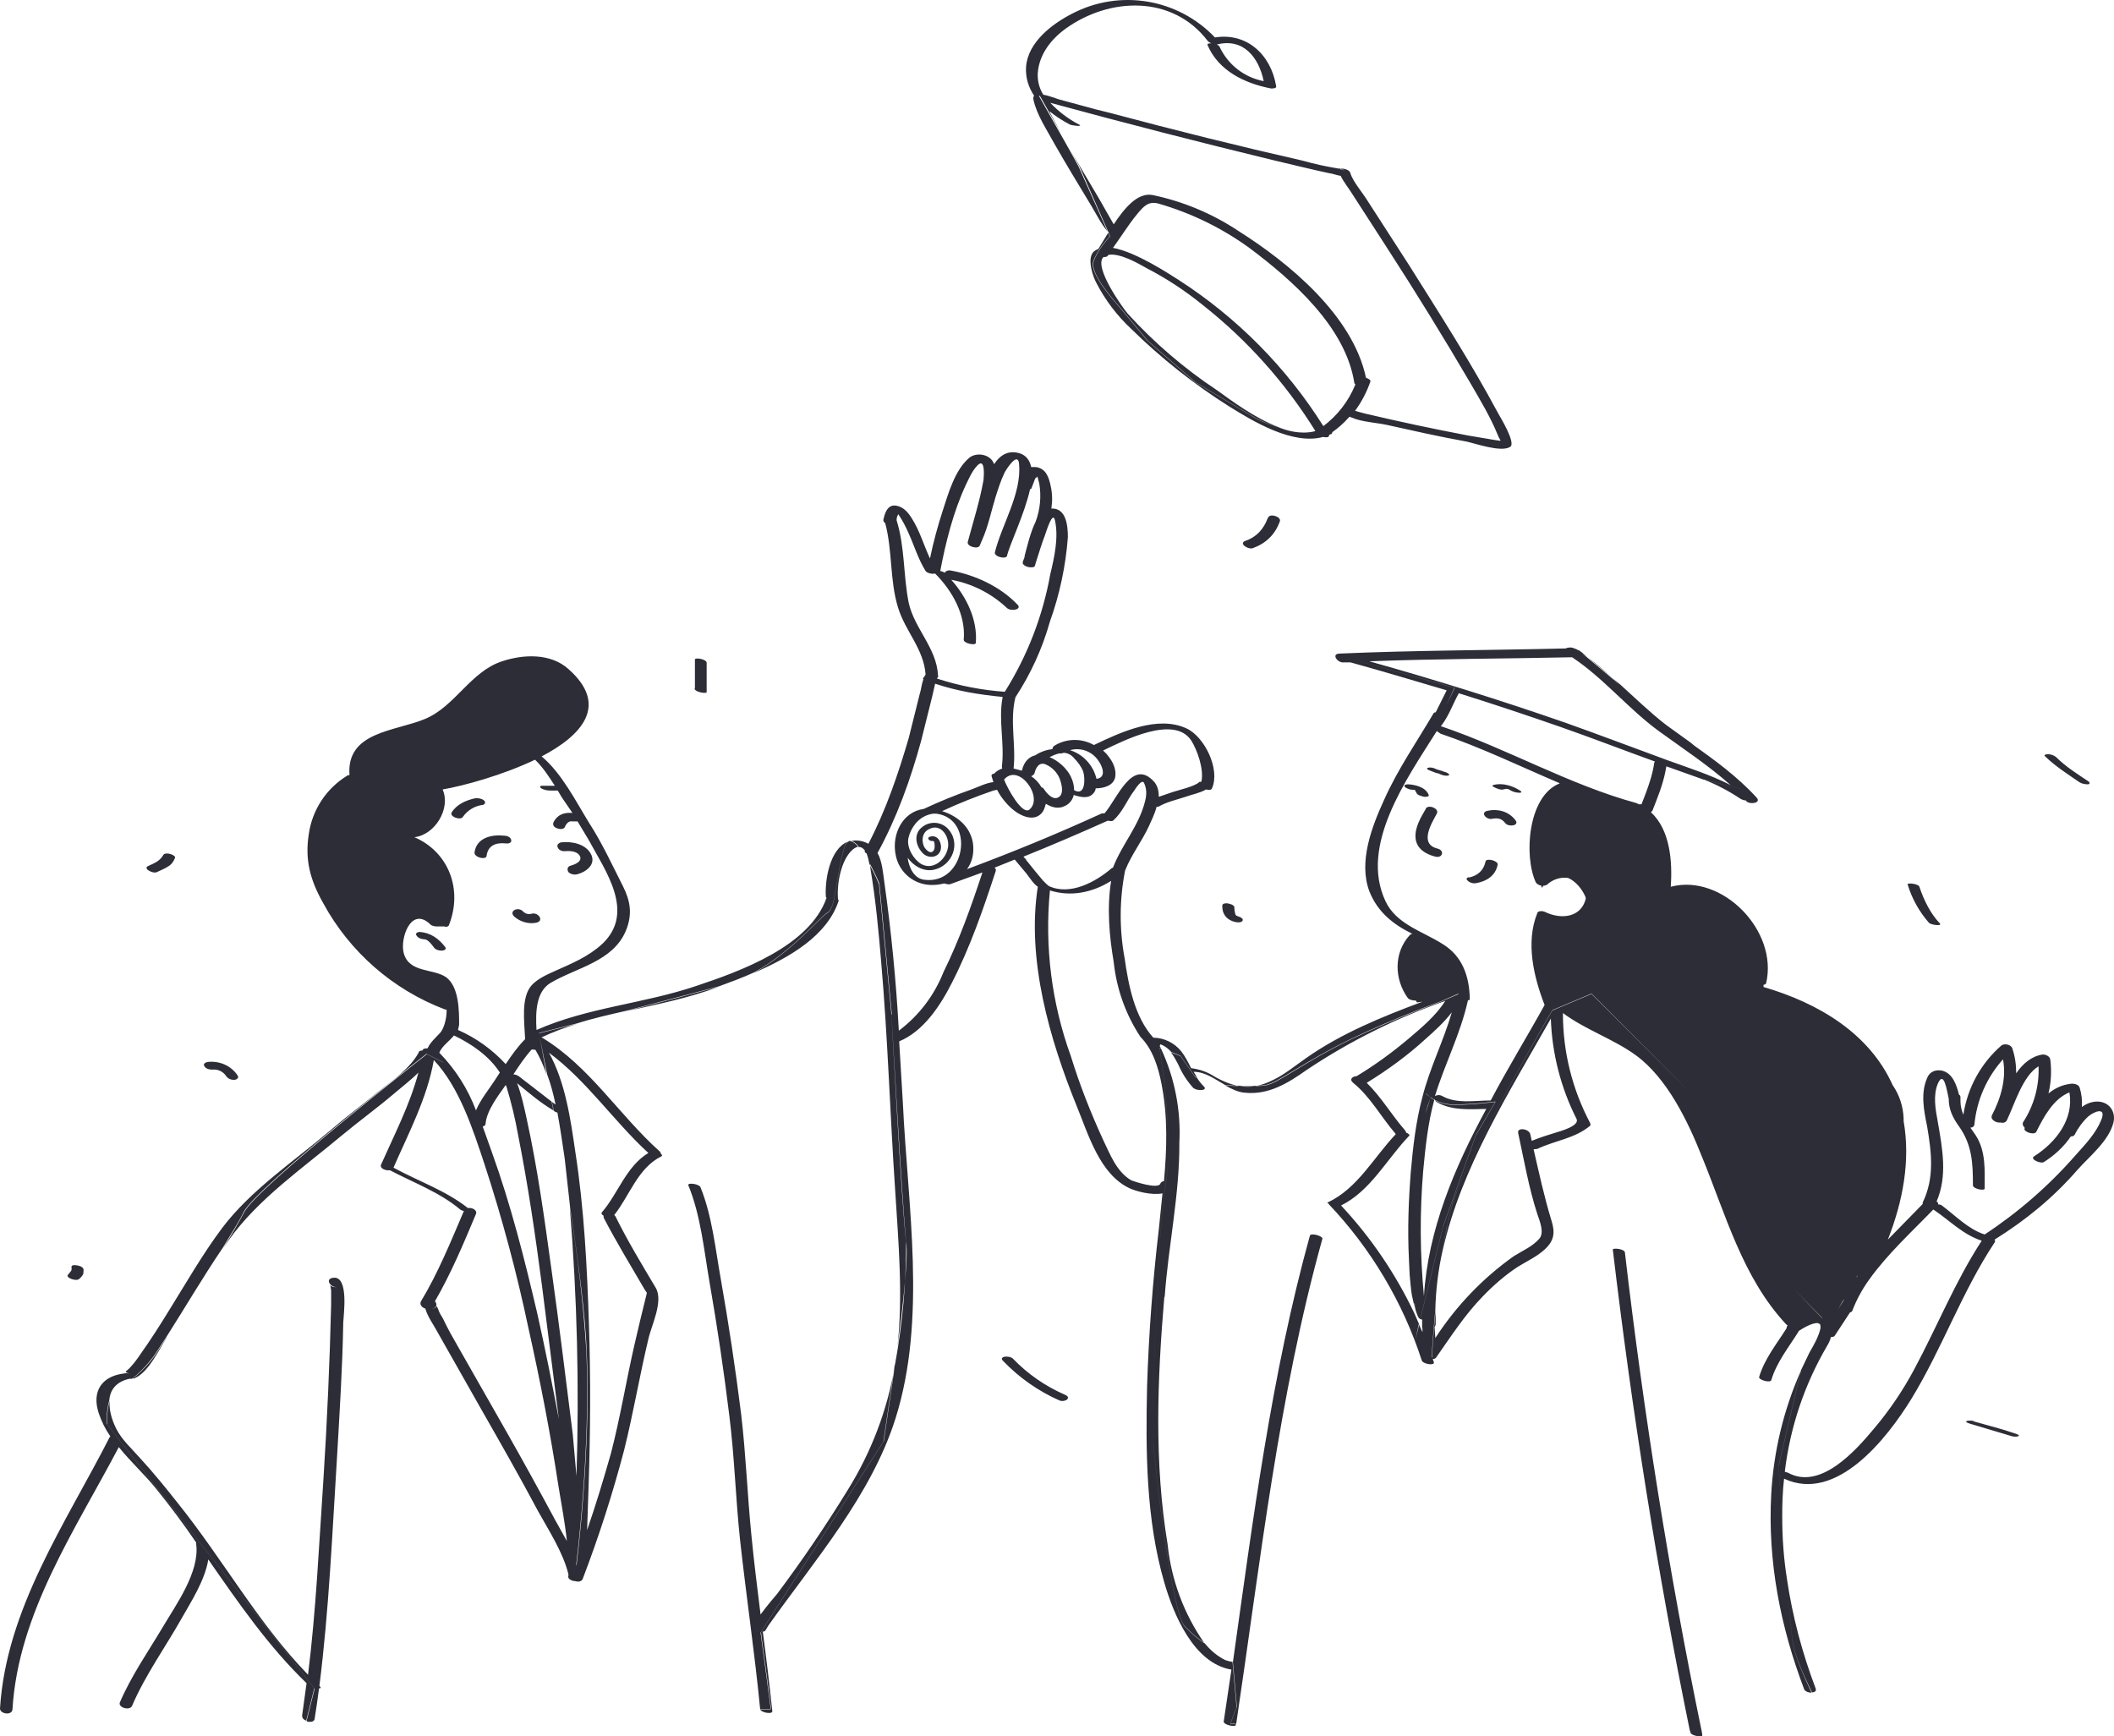 <svg width="571" height="469" viewBox="0 0 571 469" fill="none" xmlns="http://www.w3.org/2000/svg">
<path d="M385.111 218.493C383.823 220.675 382.139 223.452 382.337 226.229C382.535 229.204 385.012 230.692 387.686 231.386C389.667 231.882 390.261 229.7 388.28 229.204C383.328 228.014 386.497 222.658 388.082 219.782C388.875 218.393 385.804 217.203 385.111 218.393V218.493ZM402.94 221.17C401.454 221.468 399.671 219.385 401.85 218.988C404.624 218.393 407.496 219.187 409.279 221.468C410.567 223.055 407.496 223.452 406.605 222.361C405.614 221.071 404.624 220.873 402.94 221.17ZM379.465 212.542C379.96 213.038 380.95 213.335 381.644 213.335H382.139L382.634 214.228C382.832 214.823 384.021 215.021 384.615 215.22C384.813 215.22 386.101 215.319 385.903 214.724C385.111 212.641 382.337 211.947 380.356 211.848C379.96 211.848 378.969 211.947 379.465 212.542ZM387.884 208.773L386.101 208.079C385.903 208.079 385.012 207.484 385.705 207.384C386.398 207.186 387.29 207.384 387.983 207.781L388.974 208.079L390.757 208.674C390.955 208.773 391.945 209.368 391.153 209.467C390.459 209.666 389.568 209.368 388.875 209.07C388.577 208.872 388.28 208.872 387.884 208.773ZM406.01 213.236C405.416 213.434 404.426 213.038 403.831 212.74C403.534 212.641 402.742 212.244 403.336 212.046C405.713 211.352 408.586 212.244 410.567 213.534C411.062 213.831 411.062 214.129 410.468 214.129C409.675 214.129 408.784 213.93 408.09 213.534C407.397 213.038 406.902 212.938 406.109 213.236H406.01ZM396.7 237.039C399.176 236.543 400.761 235.056 401.256 232.675C401.454 231.684 404.723 232.477 404.525 233.568C403.93 236.543 401.553 238.031 398.78 238.527C397.987 238.725 396.997 238.428 396.501 237.932C395.907 237.535 396.105 237.039 396.7 236.94V237.039ZM459.795 468.625C459.993 469.419 456.824 468.824 456.625 468.03L456.427 467.336H459.597L459.795 468.625ZM438.895 338.302C443.947 381.644 450.781 424.688 459.597 467.435H456.427C447.612 424.391 440.777 381.049 435.627 337.509C435.627 337.013 438.796 337.311 438.895 338.302ZM151.647 227.518C154.421 227.22 158.086 227.915 159.571 230.593C161.156 233.469 158.284 235.552 155.906 236.147C155.114 236.345 154.123 236.147 153.529 235.552C153.133 234.957 153.232 234.064 154.024 233.866C155.015 233.568 157.194 232.874 156.699 231.386C156.104 229.898 154.024 229.799 152.737 229.898C151.944 229.998 150.954 229.7 150.657 228.907C150.26 228.212 150.954 227.617 151.647 227.518ZM141.148 246.065C141.94 246.858 142.634 247.057 143.822 246.759C145.407 246.461 147.091 248.743 144.813 249.238C142.832 249.635 140.553 249.04 138.87 247.552C137.384 246.065 139.86 244.875 141.148 246.065ZM131.441 231.188C131.243 232.378 127.974 231.584 128.172 230.196C128.766 226.229 132.827 225.336 136.294 225.733C136.988 225.733 137.978 226.129 138.077 226.923C138.275 227.716 137.186 227.915 136.69 227.816C134.016 227.518 131.837 228.311 131.441 231.088V231.188ZM130.45 217.402C128.251 217.659 126.27 218.85 125.002 220.675C124.408 221.666 121.239 220.575 122.031 219.385C123.418 217.203 125.993 216.112 128.37 215.616C129.163 215.517 130.153 215.716 130.747 216.211C131.243 216.707 131.045 217.203 130.45 217.402ZM119.357 256.776C118.564 256.776 117.673 256.578 117.177 255.884C116.682 255.189 115.593 253.702 114.602 253.702C113.909 253.702 112.918 253.404 112.522 252.71C112.027 252.115 112.819 251.718 113.314 251.718C116.286 251.916 118.465 253.503 120.248 255.784C120.743 256.479 119.852 256.776 119.257 256.776H119.357ZM83.203 465.055H83.995C83.738 465.104 83.46 465.104 83.203 465.055ZM437.509 184.97L427.207 176.341C430.872 178.92 434.24 181.895 437.509 184.97ZM0 461.484C0 462.972 3.269 463.468 3.368 461.683C4.953 435.697 20.305 413.283 32.093 390.868C35.262 394.835 39.224 398.406 42.295 402.274C46.059 406.935 49.625 411.696 52.992 416.655V417.052C53.983 424.589 47.544 433.416 43.979 439.466C40.017 446.111 35.46 452.657 32.39 459.798C31.795 461.187 34.965 462.179 35.658 460.79C39.224 452.459 44.672 444.921 49.03 437.185C51.606 432.623 55.37 426.87 56.261 421.217C64.383 432.92 72.505 444.723 82.807 454.641L81.618 463.27C81.519 463.964 82.014 464.559 82.708 464.757L84.887 456.029L28.824 384.62C28.824 384.62 28.626 381.247 29.517 378.272C29.715 375.495 31.3 373.214 34.965 372.42H35.658C39.026 369.842 41.7 366.073 41.7 366.073L45.068 360.915C50.12 352.981 54.874 344.848 60.124 337.112C62.798 332.748 64.978 329.178 65.869 327.293C69.237 320.648 115.196 284.646 115.196 284.646L119.753 286.927L132.629 314.4C132.629 314.4 142.733 351.493 143.822 353.179C144.912 354.866 155.609 422.804 155.609 422.804C155.609 422.804 159.571 391.959 158.383 364.982C157.551 352.019 156.055 339.116 153.925 326.302C155.887 350.383 156.481 374.553 155.708 398.703L154.718 387.496C152.836 372.619 151.053 357.841 148.973 343.063C147.091 329.376 145.209 315.59 142.237 302.102C141.544 298.928 140.851 295.655 139.662 292.58C142.832 295.159 145.902 297.837 149.468 299.92L148.973 297.539L140.256 290.795C139.86 290.497 139.266 290.2 138.672 290.2C140.157 287.919 141.742 285.538 143.624 283.456L144.615 283.555C145.803 285.538 146.794 287.82 147.586 290.101L145.605 278.993L155.906 276.414C160.265 275.025 164.722 274.034 169.08 273.042L194.239 266.397C197.211 265.306 200.479 264.116 203.748 262.628C214.148 256.875 221.676 247.354 223.558 246.461C225.737 245.271 225.737 236.841 228.016 229.006C228.214 228.113 228.511 227.617 229.006 227.32C224.153 229.303 222.766 237.634 223.063 242.197C223.063 242.197 223.063 242.395 223.261 242.494C218.705 255.586 199.984 262.33 188.098 266.297C173.736 271.157 158.878 272.05 144.912 278.199C144.615 273.24 144.813 267.884 148.676 265.504C155.708 261.339 165.613 259.752 169.08 251.321C170.863 246.957 170.269 243.387 168.288 239.42C165.316 233.568 162.642 227.716 159.175 222.361C155.51 216.41 151.746 208.872 146.298 204.31C157.293 198.557 164.524 190.425 153.529 180.705C148.676 176.341 141.247 176.738 135.601 178.622C127.083 181.399 122.922 190.821 114.8 194.193C106.777 197.566 93.504 197.566 94.396 209.368C94.099 209.368 93.9 209.368 93.702 209.566C88.096 213.018 84.312 218.8 83.401 225.336C82.311 232.279 83.797 237.734 87.264 243.883C94.425 257.103 106.104 267.309 120.149 272.645L120.644 272.744C120.644 275.422 119.852 277.802 118.96 278.893C117.772 280.183 116.187 281.571 115.494 283.158C114.8 283.158 114.206 283.257 114.107 283.753C113.612 283.753 113.116 283.852 113.116 284.249C110.838 288.514 105.985 291.886 102.221 294.861C97.862 298.432 93.306 301.804 89.047 305.474C79.34 313.706 67.751 321.442 60.025 331.657C54.676 338.798 50.219 346.634 45.464 354.27C43.087 358.138 40.611 362.006 37.937 365.775C37.144 366.965 36.253 368.156 35.262 369.247C34.074 370.635 33.182 370.437 34.965 371.032C34.371 370.834 33.578 370.933 33.182 371.032C27.437 371.825 24.763 375.892 26.645 381.644C27.388 383.905 28.457 386.038 29.814 387.992L29.616 388.19C17.73 411.497 1.684 434.507 0 461.484ZM136.591 287.423C132.986 283.495 128.598 280.351 123.715 278.199L124.012 276.811C124.012 273.042 124.012 266.496 120.446 263.917C116.88 261.537 110.541 262.826 109.055 257.47C107.966 253.503 111.036 244.577 116.286 249.734C116.682 250.131 117.772 250.329 118.564 250.23H120.05L120.248 250.329C120.644 250.329 121.04 250.329 121.239 249.933C125.102 240.213 121.139 230.097 111.928 226.129C117.475 225.534 121.833 218.393 119.555 213.236C125.3 212.244 135.799 209.368 144.516 205.202C146.596 207.186 148.279 209.765 149.864 212.244C149.636 212.224 149.399 212.224 149.171 212.244H146.397C145.803 212.244 145.704 212.641 146.199 212.938C146.893 213.335 147.784 213.534 148.577 213.534H150.657L151.647 215.22L154.619 219.584C152.44 219.385 150.657 219.98 149.567 221.964C149.171 222.757 149.567 223.352 150.26 223.65C150.855 223.948 152.142 224.146 152.539 223.452C152.935 222.46 153.628 221.666 154.619 221.865H156.005L158.977 226.824C163.533 235.254 171.656 246.362 162.741 254.892C158.878 258.462 154.421 260.247 149.765 262.33C147.586 263.322 145.308 264.314 143.624 266.099C140.653 269.372 141.643 276.017 141.841 280.679C139.86 282.662 138.176 285.043 136.591 287.423ZM130.351 304.284C130.747 304.184 131.144 303.986 131.144 303.589C131.441 300.019 134.412 296.151 136.591 293.076L136.79 293.473C138.107 297.807 139.167 302.211 139.959 306.664C142.634 320.152 144.615 333.74 146.397 347.328L150.954 383.33C149.171 373.908 147.289 364.486 145.209 355.163C141.742 340.286 137.978 325.409 132.827 311.127L130.351 304.184V304.284ZM118.663 284.348C119.357 282.563 121.338 281.274 122.625 279.687C127.38 281.968 132.134 285.241 135.007 289.704L133.521 291.985C132.035 294.266 129.757 297.043 128.568 299.92C126.379 294.098 123.002 288.802 118.663 284.348ZM482.676 426.573C484.162 436.689 486.836 446.607 490.402 456.029C490.699 456.823 490.105 457.12 489.411 457.12C487.133 452.459 484.855 447.202 484.36 444.227C483.865 441.747 483.27 434.606 482.676 426.573ZM208.304 461.583L205.333 461.683C205.531 462.575 208.701 463.17 208.602 462.179C207.839 454.998 206.977 447.817 206.026 440.656C206.72 440.954 207.017 439.764 207.611 438.97C219.992 421.515 235.345 403.861 241.883 383.132C250.401 356.056 245.151 325.607 243.864 297.837L242.873 281.274C249.411 278.596 253.967 271.653 257.038 265.603C261.99 255.983 265.556 245.668 268.924 235.353C269.122 234.957 268.924 234.56 268.627 234.361L274.074 232.179L274.669 232.874L277.244 235.948C278.036 236.94 279.027 238.626 280.315 239.519C277.244 259.157 283.484 280.679 290.814 298.729C293.984 306.466 297.054 317.177 305.077 320.946C306.761 321.739 311.02 322.929 313.992 322.334L313.001 332.054C311.347 346.118 310.287 360.251 309.832 374.404C309.436 391.959 309.535 410.506 314.487 427.465C316.963 435.995 322.411 449.285 332.613 450.971L330.533 464.956C330.434 465.947 333.703 466.543 333.802 465.947V465.551H332.316L334 461.088L332.911 448.888C332.237 448.789 331.573 448.631 330.93 448.393C328.949 447.401 327.265 446.012 325.878 444.425L325.383 443.83C323.402 442.471 321.579 440.914 319.935 439.169C316.567 435.202 312.11 398.108 311.516 389.678C311.02 381.247 312.704 331.261 314.883 319.458C317.162 307.656 313.2 282.96 313.2 282.96L313.596 283.158L313.2 282.464C313.398 282.365 313.398 282.266 313.398 282.067C314.586 282.464 315.577 283.257 316.369 284.15L318.845 285.142L322.807 290.795L323.303 290.993L322.411 289.506H322.51C325.482 289.506 328.156 291.489 330.93 293.076C333.208 293.275 339.151 293.473 341.825 293.076C345.193 292.481 351.928 286.927 364.805 280.679C377.682 274.529 388.974 270.562 388.974 270.562L393.926 268.38L388.379 290.795C388.379 290.795 387.389 293.076 386.398 296.349L387.389 297.043V296.845L387.587 297.143C388.775 297.738 390.558 298.333 392.738 298.333C397.888 298.333 403.93 297.539 403.93 297.539L398.681 306.466L389.766 331.261L383.625 356.254L384.12 356.452V358.634L386.695 366.668C386.695 366.668 386.993 361.114 387.686 353.775C387.815 348.369 388.478 342.984 389.667 337.707C390.281 333.452 391.173 329.247 392.341 325.111C396.303 312.218 419.283 272.843 419.283 272.843L429.882 268.38L456.824 295.357C456.824 295.357 478.615 338.005 478.615 340.286C478.615 342.567 492.185 355.956 492.185 355.956L491.491 357.543C491.69 357.742 491.789 358.238 491.69 358.932C491.095 361.312 489.907 363.296 488.718 365.379L486.44 370.139L480.398 395.926L481.388 409.613C481.388 406.241 481.487 402.77 481.883 399.397C496.048 406.043 509.717 388.488 516.254 377.875C524.575 364.288 529.923 348.915 538.739 335.625C538.937 335.426 538.937 335.129 538.739 334.831C547.158 329.575 554.587 323.525 561.124 315.987C564.294 312.416 569.544 308.251 570.831 303.292C571.624 300.118 569.544 297.44 566.275 297.539C564.829 297.609 563.442 298.134 562.313 299.027C562.452 297.252 562.253 295.466 561.719 293.77C561.421 292.779 559.837 292.58 559.044 292.779C556.766 293.076 554.884 294.068 553.299 295.357C553.993 292.481 554.191 289.407 553.795 286.233C553.695 285.241 552.408 284.745 551.615 284.844C548.644 285.34 546.366 287.324 544.583 289.902C544.583 287.621 544.286 285.34 543.493 283.059C543.097 282.166 541.512 281.77 540.621 282.365C535.064 287.185 531.409 293.83 530.319 301.11C529.824 299.949 529.547 298.7 529.527 297.44V296.349C529.527 296.052 529.428 295.853 529.131 295.655C528.438 292.977 527.447 290.002 524.674 289.208C522.891 288.811 521.207 289.407 520.513 291.192C518.73 295.357 519.622 299.82 520.513 304.184C521.702 311.226 522.593 318.07 519.325 324.814V325.211L509.915 334.831C513.976 324.516 516.056 313.507 514.174 302.796V302.102C514.065 298.868 513.035 295.734 511.203 293.076C504.962 279.191 491.293 270.959 476.337 266.595V266C476.634 266 476.931 265.802 477.03 265.603C480.398 251.42 465.144 235.849 451.277 239.519C451.772 232.576 451.079 224.146 445.928 219.385L446.324 218.988C447.711 215.418 449.197 211.848 449.89 208.079L448.404 207.682L444.541 214.228L443.353 217.302L443.055 217.203H442.857L441.966 216.906C423.84 211.947 407.298 202.326 389.568 196.276L389.172 196.177L389.469 195.78L388.478 195.284L392.837 185.763L362.626 177.333L426.415 175.845L426.811 176.143C426.514 175.746 425.821 175.25 425.226 175.151C424.533 174.754 423.443 174.853 422.849 175.151C402.445 175.647 382.139 175.647 361.735 176.539C359.555 176.639 361.239 179.019 362.824 178.92H364.805C373.423 181.3 382.04 183.879 390.757 186.457L387.785 192.408C387.488 192.408 387.29 192.507 387.191 192.706C382.634 200.442 377.484 207.88 373.819 216.112C370.55 223.253 366.885 232.775 369.857 240.709C372.036 246.263 376.196 249.635 381.446 252.214H381.644C381.248 252.214 380.95 252.412 380.752 252.611C376.394 257.371 376.592 264.512 380.257 269.57C380.653 270.066 381.644 270.265 382.436 270.265L382.733 270.761L384.219 270.562C373.323 274.629 362.329 279.092 352.721 285.836C349.749 287.919 346.877 290.299 343.707 291.787C337.962 294.663 333.307 293.77 328.057 290.795C326.076 289.506 323.996 288.811 321.718 288.514C320.925 286.927 320.133 285.34 319.044 283.952C317.201 281.67 314.448 280.332 311.516 280.282C306.464 274.728 304.78 266 303.79 258.958C302.314 251.093 302.344 243.01 303.889 235.155C305.573 230.89 308.445 227.22 310.327 223.154C310.921 221.766 311.912 219.881 312.407 217.898H312.902C315.081 216.608 317.855 216.013 320.232 215.22C321.817 214.625 324.095 214.228 325.779 213.236C326.472 213.434 327.166 213.434 327.364 212.938C329.642 207.781 325.383 199.053 320.529 196.772C312.704 193.102 302.7 197.764 295.469 201.235C292.131 199.341 288.031 199.42 284.772 201.434C284.376 201.731 284.277 202.029 284.277 202.326C282.692 202.525 281.107 203.02 279.621 204.012C278.036 204.409 276.65 205.599 276.055 207.979V208.178L273.777 207.583C274.471 201.136 272.688 194.689 274.272 188.342C278.403 182.044 281.543 175.161 283.583 167.911C286.218 160.561 287.852 152.885 288.437 145.099C288.437 142.124 288.041 137.165 283.979 137.363C284.277 135.38 284.277 133.396 283.781 131.214C283.286 128.834 282.494 126.552 279.819 126.156H278.532C278.135 124.37 277.244 123.081 275.56 122.486C272.49 121.494 270.211 122.784 268.527 125.362L268.428 125.164C267.438 122.684 263.872 122.089 261.891 123.577C257.929 126.85 256.146 133.297 254.66 137.859C253.274 142.124 252.085 146.488 251.194 150.852C249.51 147.281 248.42 143.314 246.241 139.942C245.25 138.355 243.963 136.867 241.982 136.57C239.704 136.272 239.01 138.553 238.614 140.339C238.515 140.636 238.713 141.033 239.109 141.33C241.09 148.769 240.298 156.802 242.576 164.142C244.557 170.589 249.51 175.25 250.005 182.193L249.807 182.49L249.609 182.887C249.312 183.085 249.213 183.284 249.411 183.482C248.915 184.771 248.816 186.259 248.42 187.449L245.449 199.351C242.576 209.17 239.307 218.79 234.553 227.915C233.047 227.052 231.274 226.804 229.6 227.22C230.294 227.22 231.086 227.816 231.879 228.807C232.572 228.708 233.166 229.105 233.661 229.799L233.562 229.898C233.463 230.097 233.661 230.295 234.058 230.493C234.454 231.485 234.652 232.477 234.85 233.469C236.336 236.147 237.425 238.825 237.425 238.825L240.793 274.133C240.793 274.133 243.567 326.401 244.755 335.426C244.775 346.475 243.775 357.494 241.784 368.354L241.586 369.147L238.614 389.38L205.432 440.954L208.205 461.782L208.304 461.583ZM498.227 350.502L497.831 351.493L496.444 353.675L498.227 350.601V350.502ZM501.793 344.352L501.595 344.848L501.397 345.047L501.793 344.352ZM536.064 333.443C531.508 331.955 528.14 328.285 524.376 325.508C524.099 325.369 523.792 325.31 523.485 325.31C523.584 325.012 523.485 324.814 523.089 324.516C526.06 317.574 524.674 310.334 523.386 302.895C522.792 299.721 522.098 295.952 523.386 292.779C525.07 288.811 525.862 294.663 526.357 296.746C526.357 299.721 527.447 301.903 529.23 304.383C532.697 309.342 532.895 314.301 532.895 320.152C532.895 321.144 536.064 321.739 536.064 321.045C536.064 316.086 536.461 310.929 533.588 306.565L532.201 304.581C532.796 304.581 533.192 304.284 533.291 303.788C533.905 297.222 536.619 291.033 541.017 286.134C542.008 291.291 540.423 296.647 538.045 301.209C537.451 302.399 539.234 303.391 540.324 303.193C541.017 303.391 541.71 303.193 542.008 302.697C543.989 298.729 546.267 290.597 550.625 288.018C550.833 293.354 549.377 298.62 546.465 303.093C546.168 303.688 546.465 304.184 546.861 304.581V304.779C546.366 305.672 549.535 306.763 550.031 305.672C552.012 301.705 554.587 296.845 558.945 295.06C560.233 302.201 555.379 308.548 549.436 312.317C548.149 313.111 551.219 314.4 552.012 313.904C554.884 312.119 557.459 309.738 559.341 306.961C559.738 306.961 560.134 306.862 560.332 306.565C561.223 304.779 562.511 302.994 563.997 301.606C565.582 300.217 569.048 298.829 567.563 302.498C566.077 306.168 563.204 309.143 560.629 312.02C553.448 320.242 545.177 327.442 536.064 333.443ZM493.472 363.593C493.968 362.8 494.364 361.907 494.562 361.114C494.958 361.114 495.354 361.114 495.553 360.816L499.713 354.469C500.01 354.469 500.208 354.27 500.307 354.072C501.446 351.077 502.981 348.24 504.863 345.642C509.816 338.699 516.353 332.748 522.197 326.698C526.655 329.674 530.121 333.443 535.272 335.129C528.14 346.038 523.188 358.436 517.047 369.842C513.996 375.574 510.341 380.96 506.151 385.909C501.198 391.86 491.69 402.571 482.973 397.811L482.082 397.513C483.508 385.542 487.381 373.997 493.472 363.593ZM374.215 243.387C367.182 228.411 379.762 210.657 388.082 197.466L389.073 198.161C400.166 201.929 410.567 206.988 421.264 211.55L421.165 211.649C412.647 215.12 411.557 231.287 414.826 238.329C415.024 238.725 415.717 239.122 416.312 239.221L416.411 239.816L416.906 239.221C417.302 239.221 417.599 239.122 417.896 238.924C419.422 237.515 421.492 236.861 423.542 237.139L424.335 237.535C426.217 238.725 427.504 240.511 428.297 242.395V242.891C426.91 247.949 421.561 248.346 417.401 246.362C416.906 246.065 415.42 245.866 415.222 246.66C412.052 254.495 414.232 263.818 417.203 271.455C412.548 279.885 407.298 288.415 402.643 297.242C398.383 297.242 393.431 298.234 389.568 296.052C388.875 295.655 388.082 295.754 387.587 296.052C390.261 287.324 394.52 279.191 396.501 270.166C396.799 270.166 397.096 270.066 396.997 269.868C396.898 263.719 395.016 258.264 389.667 254.991C384.219 251.52 377.087 249.635 374.215 243.387ZM271.4 186.854C265.17 186.418 259.019 185.218 253.076 183.284L253.175 183.085C253.373 182.986 253.472 182.689 253.373 182.49C252.976 174.952 247.033 169.894 245.449 162.852C243.963 155.414 244.458 147.876 242.18 140.537V140.339C242.18 139.843 242.378 139.347 242.576 138.95H242.675C243.755 140.577 244.686 142.302 245.449 144.107C246.934 147.38 248.024 151.05 250.005 154.224C250.401 154.819 251.788 155.116 252.58 154.918C257.236 159.579 260.901 166.125 260.306 172.77C260.207 173.762 263.476 174.457 263.575 173.663C264.07 167.415 261.099 161.266 256.938 156.604C262.584 157.645 267.814 160.304 271.994 164.241C273.084 165.233 276.253 164.638 274.768 163.249C270.112 158.389 263.377 155.315 256.938 154.125C256.047 153.926 255.453 154.224 255.156 154.72C254.957 154.521 254.462 154.323 253.967 154.224C255.453 146.389 257.533 138.157 260.901 130.916C261.792 129.131 262.584 127.148 264.07 125.66C266.15 123.577 265.754 128.635 265.655 129.627C264.664 135.28 262.882 140.834 261.396 146.389C261.099 147.678 264.367 148.471 264.664 147.281C264.853 146.815 265.051 146.349 265.259 145.893C266.943 142.124 267.735 138.057 268.924 134.189C269.617 132.007 270.31 129.825 271.301 127.743C271.499 127.247 274.966 121.593 275.263 125.362C275.956 133.396 270.608 141.628 268.726 149.166C268.428 150.356 271.697 151.149 271.994 150.157C272.688 147.083 276.749 138.851 278.234 132.107C278.433 132.107 278.631 132.007 278.631 131.809L279.621 129.23L280.215 128.734L280.711 130.619C281.295 134.08 280.958 137.641 279.72 140.934C278.334 143.711 277.442 147.579 276.749 150.157V150.455L276.253 151.744V152.24L276.353 152.339C276.65 152.835 277.541 153.232 278.334 153.232C278.928 153.232 279.423 153.232 279.522 152.835L279.819 151.843C280.612 149.463 281.305 146.984 282.197 144.702C282.692 143.314 284.376 137.76 284.97 140.636C285.96 145.298 284.772 150.554 283.682 155.116C281.662 166.383 277.492 177.164 271.4 186.854ZM278.036 218.691C276.055 220.179 272.093 212.939 271.202 210.558L271.301 210.459C275.263 206.095 281.998 215.418 278.036 218.691ZM282.692 206.591C284.178 207.285 285.465 208.575 286.159 210.161C286.654 211.451 287.545 214.327 285.96 215.319C284.376 216.311 282.692 214.228 281.899 213.038C281.8 212.839 281.602 212.74 281.305 212.641C280.612 211.451 279.72 210.459 278.532 209.666C278.928 209.467 279.225 209.269 279.423 208.872C279.819 207.186 280.81 205.599 282.692 206.591ZM287.347 203.318C288.338 203.417 289.328 203.814 290.121 204.806C291.111 205.798 292.102 207.087 292.597 208.475C293.092 210.062 293.29 215.22 290.121 213.434C290.121 212.244 289.823 210.955 289.229 209.765C288.239 207.682 285.96 205.5 283.484 204.508C284.277 204.111 285.168 203.715 286.06 203.516C286.456 203.516 286.951 203.516 287.347 203.318ZM296.163 210.36C295.301 206.71 292.597 203.774 289.031 202.624C291.854 201.83 294.865 202.901 296.559 205.302C297.847 206.988 298.936 210.062 296.163 210.36ZM283.583 240.511C289.229 242.296 295.073 241.106 300.125 237.932C298.936 245.172 299.63 252.908 300.818 259.851C301.571 267.081 304.047 274.024 308.049 280.084C311.318 283.357 312.803 288.117 313.695 292.58C315.478 301.606 315.181 310.334 314.388 319.061C313.893 319.061 313.497 319.359 313.398 319.756C312.704 321.243 306.365 319.161 305.474 318.764C301.511 316.384 299.828 311.722 297.946 307.854C294.578 300.515 291.606 292.977 289.229 285.241C284.059 270.969 282.127 255.725 283.583 240.61V240.511ZM282.692 238.924C282.989 239.023 282.989 239.122 282.692 238.924V238.924ZM276.452 231.386C284.078 228.311 291.705 225.038 299.233 221.666C299.729 221.766 300.422 221.865 300.62 221.666C303.195 219.484 304.384 216.112 306.365 213.534C306.662 213.038 308.544 210.161 309.039 211.55C309.733 213.038 309.733 214.625 309.336 216.211C307.752 222.956 302.997 228.113 300.62 234.361L300.323 234.461C295.965 238.229 289.031 241.998 283.286 239.32L282.692 238.825L282.494 238.626L281.701 237.833C280.315 236.206 278.967 234.55 277.64 232.874L277.145 232.279V232.08C276.947 232.08 276.947 231.882 276.848 231.783C276.848 231.783 276.749 231.684 276.749 231.783C276.66 231.644 276.561 231.515 276.452 231.386ZM261.198 234.758C262.584 232.874 263.179 230.493 262.783 227.617C261.99 223.154 258.523 220.377 254.462 219.088C258.979 216.995 263.615 215.14 268.329 213.534L269.32 213.335C270.31 215.319 271.895 217.203 273.381 218.493C275.659 220.476 279.621 222.261 281.701 219.187C282.097 218.493 282.296 217.798 282.494 217.104C284.078 218.096 285.861 218.592 287.644 217.699C288.863 217.134 289.744 216.033 290.022 214.724C291.804 215.319 293.785 215.716 294.974 214.625C295.568 214.129 295.866 213.633 295.965 212.938C298.045 212.938 300.719 212.244 301.214 209.963C301.611 207.88 300.62 205.798 299.332 204.211C298.936 203.616 298.441 203.219 297.946 202.723C303.691 199.946 317.062 193.102 321.718 199.946C323.303 202.425 325.284 207.781 324.491 211.153C324.194 211.153 323.897 211.153 323.798 211.352C322.51 212.443 318.647 213.335 316.765 213.93L313.001 215.22C313.001 213.732 312.704 212.343 311.813 211.252C305.87 204.508 301.809 215.716 298.342 219.683H297.648C285.762 225.138 273.48 230.196 261.198 234.758ZM251.986 227.22C252.58 226.923 252.481 229.204 252.382 229.303C251.689 231.188 250.005 229.601 249.51 228.51C248.915 226.923 249.113 225.038 250.599 224.146C254.165 221.865 256.839 226.328 255.948 229.402C255.255 232.279 251.986 235.155 248.816 233.37C246.835 232.179 244.854 229.105 245.35 226.427L245.548 225.733L245.647 225.435V225.336C246.736 222.46 248.816 220.278 251.986 219.782H252.976C263.575 221.27 260.702 239.023 249.708 237.634C246.934 237.337 245.548 234.461 245.151 231.684C246.736 233.866 249.312 235.452 252.085 234.957C257.236 233.965 259.811 227.617 255.849 223.65C253.947 221.865 251.015 221.775 249.014 223.452C246.736 225.237 247.331 228.311 249.014 230.196C250.599 232.179 253.967 231.783 254.165 229.006C254.264 227.22 253.076 225.336 251.094 226.03C250.104 226.427 251.293 227.419 252.085 227.121L251.986 227.22ZM242.774 278.298C242.041 265.028 240.754 251.787 238.911 238.626C238.515 235.948 238.317 232.675 237.029 230.394C242.279 220.774 245.944 210.558 248.816 200.045L251.788 188.143L252.58 184.672C258.523 186.656 264.565 187.648 270.806 188.243V188.342C269.617 194.59 271.4 200.739 270.608 207.087L270.707 207.583C269.914 207.88 269.122 208.277 268.527 208.971C268.032 208.971 267.735 209.269 267.834 209.666L268.329 211.252C266.348 211.451 264.07 212.641 262.386 213.236C258.008 214.773 253.709 216.529 249.51 218.493C243.666 219.286 240.892 225.435 241.883 230.692C242.685 235.7 247.132 239.291 252.184 239.023C253.175 239.023 254.165 238.825 255.057 238.626C255.651 238.825 256.245 238.924 256.641 238.825L265.358 235.651C262.386 244.676 259.118 253.9 254.858 262.529C252.372 268.837 248.192 274.331 242.774 278.398V278.298ZM456.725 200.739C462.965 205.202 469.205 209.666 474.455 215.418C475.841 216.906 472.672 217.402 471.681 216.41L471.582 216.211C471.087 216.211 470.592 216.013 470.195 215.815C467.065 213.702 463.708 211.937 460.191 210.558L471.978 213.534L456.725 200.64V200.739ZM382.04 351.89L381.347 349.807C381.049 348.022 380.95 346.138 380.752 344.352C381.347 337.807 382.733 321.541 382.733 314.003C382.733 309.838 383.823 304.978 385.012 300.812C384.714 308.747 384.021 324.02 383.031 335.129C382.337 341.675 382.04 347.427 382.04 351.989V351.89ZM199.885 415.861C198.696 404.753 198.399 393.645 197.013 382.537C195.537 370.457 193.754 358.426 191.664 346.435C190.178 337.906 189.287 328.285 185.919 320.152C185.622 319.359 188.791 319.756 189.188 320.648C192.357 328.384 193.249 337.509 194.734 345.741C196.854 357.762 198.667 369.832 200.182 381.942C201.47 392.852 201.866 403.761 202.956 414.671C203.649 421.812 204.54 428.953 205.432 436.094C207.215 433.615 209.394 431.135 209.889 430.54C216.654 421.515 222.994 412.182 228.907 402.571C235.296 392.336 239.644 380.95 241.685 369.048L238.713 389.281L205.531 440.855L208.304 461.683L205.333 461.782C203.847 446.409 201.569 431.234 199.885 415.861ZM194.239 266.496C186.117 269.57 177.599 271.257 169.08 273.141C177.48 270.959 185.859 268.747 194.239 266.496ZM240.793 274.034C240.793 274.034 243.765 326.302 244.755 335.327C245.35 339.592 243.963 352.188 242.378 364.089C243.963 350.006 242.675 335.525 241.784 321.442C240.397 300.911 239.803 280.48 238.02 259.95C237.326 251.619 236.534 243.089 235.147 234.857L234.949 233.27C236.435 236.048 237.524 238.626 237.524 238.626L240.892 274.034H240.793ZM231.879 228.708C231.482 228.708 230.888 229.006 230.294 229.502C227.124 232.279 226.035 238.725 226.332 242.693V242.792L226.53 243.288C223.459 252.71 213.356 258.561 203.748 262.727C214.148 256.975 221.676 247.453 223.558 246.561C225.737 245.37 225.737 237.039 228.016 229.105C228.214 228.212 228.511 227.716 229.006 227.419C229.204 227.22 229.402 227.121 229.699 227.121C230.393 227.121 231.185 227.716 231.978 228.708H231.879ZM36.451 372.222V372.321H35.956L35.757 372.42C39.125 369.941 41.8 366.172 41.8 366.172L45.167 361.015L44.969 361.411C43.285 363.891 40.215 370.635 36.451 372.222ZM28.923 384.719C28.923 384.719 28.725 381.347 29.616 378.371C29.418 380.652 30.111 383.33 31.399 385.909C32.885 388.884 35.559 391.265 37.739 393.744C41.403 397.711 44.771 401.877 48.139 406.142C60.223 421.217 69.732 438.475 83.203 452.36C85.382 434.805 86.174 417.052 87.363 399.497C88.364 383.806 89.057 368.106 89.443 352.386V348.617C89.146 345.741 88.651 347.923 90.929 347.625C89.344 347.824 87.66 345.443 89.938 345.146C94.297 344.452 92.811 355.064 92.712 357.246C92.514 369.346 91.721 381.545 91.028 393.645C89.74 414.175 88.849 435.003 86.273 455.335L86.571 455.732C86.769 455.93 86.571 456.029 86.174 456.029C85.818 458.777 85.422 461.524 84.986 464.261C84.986 464.658 84.59 464.956 84.193 465.055H83.401C83.203 465.055 83.005 465.055 82.807 464.856L84.986 456.129L28.923 384.719ZM146.298 280.183C149.468 278.695 152.737 277.505 156.005 276.513L145.605 279.092L147.784 290.2C148.775 292.779 149.468 295.556 150.062 298.333L149.072 297.638L149.567 300.019L149.963 300.316L150.558 300.515C151.35 304.779 151.944 309.044 152.539 313.011L154.024 326.401C156.204 340.584 158.086 355.064 158.482 365.081C159.67 392.058 155.708 422.903 155.708 422.903C155.708 422.903 145.011 354.965 143.921 353.279C142.832 351.593 132.728 314.598 132.728 314.598L119.852 287.026L115.295 284.745C115.295 284.745 69.336 320.747 65.968 327.393C64.978 329.277 62.996 332.847 60.223 337.211L61.808 334.93C69.732 323.822 81.816 315.491 92.118 306.862C96.872 302.895 101.825 299.325 106.48 295.357C108.56 293.572 110.937 291.787 113.017 289.704C110.739 298.333 106.48 306.565 102.914 314.598C102.518 315.59 104.202 316.284 105.291 316.086C111.73 319.458 118.762 322.037 124.309 326.698C124.507 326.897 124.903 326.996 125.3 327.095C121.734 335.426 118.366 343.757 113.711 351.493C113.215 352.386 114.008 353.179 114.899 353.477C115.395 355.461 117.276 358.138 117.673 358.932L130.153 380.95C135.304 389.975 140.454 399.001 145.308 408.125C148.279 413.481 152.043 419.234 153.529 425.184V425.581C153.232 426.375 154.223 426.97 155.213 427.069H155.411C156.204 427.366 157.095 427.168 157.392 426.474C161.75 415.078 165.485 403.464 168.585 391.661C171.061 381.743 172.745 371.627 175.122 361.709C175.915 358.039 179.282 351.493 177.103 347.824C173.339 341.476 169.476 335.129 166.208 328.484L165.911 328.186C170.071 322.929 172.25 315.59 178.49 312.416C178.985 312.218 178.886 311.92 178.49 311.623C178.49 311.425 178.391 311.127 177.995 310.829C167.198 301.11 159.175 288.018 146.596 280.381C146.467 280.302 146.338 280.232 146.199 280.183H146.298ZM153.232 416.456L149.864 410.406C145.605 402.472 141.247 394.538 136.79 386.702L123.913 364.089C122.427 361.511 120.941 358.932 119.654 356.155C119.158 355.361 118.663 354.568 118.366 353.675C117.574 351.89 118.564 353.477 116.484 353.477C118.069 353.477 118.168 352.188 117.475 351.493C121.833 343.956 125.201 335.922 128.568 327.888C128.965 326.897 127.578 326.103 126.389 326.302C120.347 321.541 113.017 319.061 106.282 315.392C110.442 305.87 115.395 296.548 117.177 286.332C124.111 293.671 127.776 305.176 130.846 314.4C135.611 328.95 139.573 343.747 142.733 358.734C145.902 372.916 148.676 387.198 150.855 401.48C151.647 406.439 152.638 411.398 153.133 416.456H153.232ZM148.279 284.348C158.482 291.886 165.812 302.895 175.122 311.425C169.08 315.094 167 322.334 162.543 327.492C162.345 327.789 162.543 328.087 163.038 328.384V328.88C166.505 335.525 170.368 341.873 174.132 348.32L174.726 349.212C173.528 354.032 172.369 358.853 171.259 363.693C169.08 373.313 167.495 383.033 165.019 392.554C163.038 399.497 160.958 406.439 158.581 413.283L158.977 401.48C159.472 387 159.571 372.321 159.076 357.841C158.581 342.27 157.788 326.599 155.411 311.226C154.123 302.399 152.737 292.382 148.279 284.348ZM334.099 461.187L333.01 448.988C338.458 410.307 343.41 371.329 353.81 333.74C354.108 332.947 357.376 333.839 357.178 334.633C345.292 377.28 340.439 421.911 333.901 465.65H332.316L334 461.187H334.099ZM314.487 350.303C312.605 372.42 311.714 395.133 315.379 417.151C316.369 426.791 319.816 436.005 325.383 443.929C323.402 442.571 321.579 441.014 319.935 439.268C316.567 435.301 312.11 398.207 311.516 389.777C311.02 381.347 312.704 331.36 314.883 319.557C317.162 307.755 313.2 283.059 313.2 283.059L313.596 283.257C317.3 291.182 319.004 299.91 318.548 308.647C318.647 322.533 315.577 336.418 314.586 350.303H314.487ZM322.411 293.969C320.668 292.074 319.261 289.892 318.251 287.522C317.657 286.431 317.062 285.241 316.27 284.249L318.845 285.241L322.807 290.894L323.303 291.093C323.798 291.926 324.402 292.689 325.086 293.374C326.472 294.663 323.303 294.663 322.51 293.969H322.411ZM381.347 349.807L382.04 351.89V352.882L381.347 349.807ZM487.331 456.327C480.893 439.367 477.426 421.812 478.417 403.563C479.051 392.058 481.765 380.771 486.44 370.238L480.398 396.025L481.388 409.712C481.388 415.366 481.784 421.019 482.676 426.573C483.27 434.706 483.865 441.847 484.36 444.326C484.855 447.302 487.133 452.558 489.312 457.22C488.619 457.22 487.628 456.922 487.331 456.327ZM491.491 357.643L492.185 356.056C492.185 356.056 478.714 342.567 478.714 340.385C478.714 338.203 456.923 295.457 456.923 295.457L429.882 268.479L419.283 272.943C419.283 272.943 396.204 312.317 392.341 325.211C391.351 328.583 390.36 333.145 389.667 337.806C394.619 315.491 407.793 294.762 418.887 275.125C419.204 284.547 421.571 293.79 425.821 302.201C426.811 304.085 421.363 305.573 420.373 305.87C418.095 306.565 415.915 307.259 413.736 308.152L413.34 306.366C413.043 304.879 409.675 304.383 410.071 306.069C411.656 313.408 412.944 320.847 415.222 327.888C415.816 329.674 417.203 332.847 415.816 334.534C413.934 336.715 411.26 337.806 408.883 339.294C400.483 345.255 393.292 352.763 387.686 361.411L387.488 358.436C387.686 358.138 387.785 357.94 387.785 357.543V353.874C386.993 361.213 386.794 366.767 386.794 366.767L384.219 358.833V359.824L383.229 357.643L382.238 362.106C382.238 362.106 382.04 359.428 382.04 354.766C376.979 344.085 370.293 334.246 362.23 325.607C370.253 321.64 374.611 313.011 380.653 306.763C380.851 306.565 380.455 306.168 379.861 305.97L379.564 305.375C375.899 301.209 373.125 296.349 369.163 292.481C374.809 289.01 380.257 285.043 385.111 280.579C387.488 278.497 390.063 276.116 392.143 273.439C389.865 281.274 386.2 288.415 384.219 296.25C382.436 302.895 381.644 309.838 381.049 316.681C380.455 324.417 380.158 332.153 380.554 339.988L380.752 344.352C381.347 337.807 382.733 321.541 382.733 314.003C382.733 309.838 383.823 304.978 385.012 300.812L385.21 295.457L386.398 296.448C387.389 293.175 388.379 290.894 388.379 290.894L394.025 268.479L388.974 270.661C388.974 270.661 377.781 274.629 364.805 280.778C351.928 287.026 345.193 292.679 341.825 293.175C339.151 293.572 333.208 293.374 330.93 293.175C332.713 294.167 334.495 295.06 336.377 295.159C342.717 295.754 347.867 292.58 352.919 289.01C364.557 281.224 377.137 274.956 390.36 270.364C387.884 274.331 383.823 277.703 380.554 280.48C376.097 284.249 371.342 287.72 366.39 290.696C365.399 290.696 364.31 291.489 365.498 292.481C370.154 296.25 373.026 301.705 376.889 306.168L376.988 306.366C371.045 312.615 366.687 321.045 358.565 324.814C358.466 324.814 358.565 325.012 358.961 325.211V325.31C370.253 337.211 378.969 351.791 384.021 367.461C384.318 368.453 387.587 368.949 387.29 367.957L386.993 367.065C387.389 367.065 387.785 366.966 387.983 366.569C391.945 360.915 395.709 355.064 400.563 350.105C403.435 347.129 406.506 344.452 409.972 342.17C412.35 340.683 415.222 339.393 417.302 337.41C419.778 335.129 420.076 332.947 419.085 329.773C417.104 323.326 415.717 316.879 414.232 310.433L415.222 310.334C419.977 308.052 425.325 307.557 429.485 304.085C429.684 303.887 429.585 303.589 429.485 303.292C424.672 294.217 422.156 284.11 422.156 273.835V273.637C428.297 278.199 435.726 280.579 441.867 285.043C450.286 291.192 455.932 302.895 459.696 312.416C466.134 328.087 470.691 345.146 482.478 357.742L482.874 358.039C482.577 358.238 482.577 358.535 482.577 358.734C479.902 362.998 476.634 366.966 475.148 371.925C474.95 372.718 478.12 373.611 478.417 372.817C479.902 367.858 483.171 363.891 485.945 359.428C487.133 358.634 490.6 356.651 491.491 357.643ZM448.404 207.781L449.89 208.079L450.088 206.988L460.092 210.558L471.978 213.534L456.725 200.64L449.989 195.78C445.631 192.408 441.669 188.54 437.608 184.87L427.306 176.242L427.009 176.043L426.514 175.647L362.626 177.333L392.936 185.763L388.379 195.284L389.469 195.78C391.45 193.102 392.44 190.127 394.025 187.251C403.237 190.127 412.449 193.202 421.561 196.375C430.08 199.351 438.499 202.624 447.017 205.698L446.819 205.996C446.423 208.872 445.532 211.55 444.541 214.228L448.503 207.682L448.404 207.781ZM422.75 195.185C405.287 189.125 387.656 183.601 369.857 178.622C388.082 177.928 406.407 177.928 424.632 177.531C433.15 183.184 439.688 191.317 447.909 197.367C454.446 202.128 461.281 206.591 467.422 212.046C461.974 209.269 456.031 207.384 450.286 205.302C441.074 201.929 431.962 198.458 422.75 195.185ZM442.857 217.302L441.966 217.005L442.857 217.203V217.302ZM382.04 351.89C382.04 347.427 382.337 341.674 383.031 335.029C384.021 324.02 384.714 308.747 385.012 300.812L386.398 296.448L387.389 297.143C385.705 303.292 385.012 309.838 384.417 316.185C383.466 327.472 383.536 338.828 384.615 350.105C385.705 332.252 392.837 315.392 401.454 299.523C396.898 299.622 392.242 300.019 388.181 297.738C387.953 297.609 387.755 297.44 387.587 297.242C388.775 297.837 390.558 298.432 392.738 298.432C397.987 298.432 403.93 297.638 403.93 297.638L398.681 306.565L389.766 331.36L383.625 356.353L383.427 356.155L382.04 351.89ZM382.238 362.106C382.238 362.106 382.04 359.428 382.04 354.766L383.328 357.742L382.238 362.106ZM383.13 355.857C382.634 354.865 382.337 353.874 382.139 352.882V351.89L383.427 356.155C383.308 356.076 383.209 355.976 383.13 355.857ZM385.21 295.357L386.398 296.448C385.903 297.738 385.408 299.225 385.012 300.812L385.21 295.457V295.357ZM362.131 45.721C362.263 45.721 362.263 45.721 362.131 45.721V45.721ZM280.711 25.884L300.026 30.645L286.159 26.876C285.663 26.777 283.583 25.884 281.8 25.587C280.691 23.812 280.166 21.729 280.315 19.636C280.711 14.677 283.88 10.611 287.842 7.734C299.729 -0.795 316.666 -1.39 326.175 11.007C326.373 11.305 326.77 11.503 327.166 11.702C326.472 11.702 325.977 11.801 326.175 12.198C329.147 19.14 336.179 22.512 343.311 23.901C343.806 23.901 344.797 23.901 344.698 23.306C343.311 14.776 336.774 8.726 328.156 10.115C318.182 -0.388 302.472 -3.017 289.625 3.668C284.178 6.445 277.64 11.404 277.145 18.049C276.947 21.025 277.838 23.603 279.324 25.884C279.126 26.083 279.027 26.38 279.126 26.876C280.017 31.042 282.791 35.108 284.772 38.778C287.941 44.332 291.309 49.886 294.677 55.44C296.064 57.721 297.351 60.399 299.134 62.482L291.309 44.927L289.13 40.96L287.347 37.786L286.555 36.398L280.612 25.884H280.711ZM328.751 11.999C335.981 10.214 340.042 15.669 341.33 21.917C336.12 20.925 331.702 17.494 329.444 12.694C329.345 12.396 329.048 12.198 328.751 12.098V11.999ZM295.271 70.714C294.182 74.086 302.007 82.516 302.007 82.516L309.931 92.038L322.807 103.245L337.962 112.27C340.141 113.659 342.717 114.651 345.193 115.345C347.57 116.337 349.848 116.833 352.127 116.833C355.593 117.329 358.07 117.329 358.07 117.329L363.716 112.866H364.211C362.913 114.324 361.457 115.623 359.853 116.734C359.853 116.833 359.853 117.031 359.654 117.23C359.357 117.23 359.159 117.428 358.961 117.527C359.159 118.122 358.268 118.221 357.376 118.023C349.056 120.304 338.259 113.659 332.019 109.791C322.451 103.751 313.546 96.699 305.474 88.765C301.69 85.224 298.54 81.068 296.163 76.466C295.172 74.681 293.686 70.218 295.172 68.234C295.568 67.739 296.163 67.441 296.658 67.243L299.332 62.879L299.729 63.87C299.729 63.87 296.361 67.342 295.271 70.714ZM361.437 45.522H362.131L361.933 45.721L360.942 45.423L361.437 45.522ZM395.808 119.213C388.676 117.924 381.644 116.337 374.512 114.75C372.234 114.254 369.064 114.056 366.39 113.262L407.001 119.61L363.022 45.919L362.032 45.621C362.923 45.324 364.706 46.018 364.706 46.712C365.399 48.993 367.975 51.969 369.262 54.052L380.653 71.706C388.875 84.798 397.294 97.889 404.624 111.576C405.218 112.667 409.576 119.709 407.892 120.701C405.416 122.288 398.383 119.709 395.808 119.213ZM363.121 46.018L362.131 45.721H361.834V45.82L361.933 45.721L360.942 45.423C357.941 44.927 354.959 44.263 352.028 43.439C334.614 39.472 317.28 35.168 300.026 30.546L280.81 25.785L286.753 36.298L283.781 30.744L283.484 30.05C285.168 31.439 287.05 32.629 288.932 33.62C289.526 33.918 292.795 34.315 291.408 33.62C288.526 32.113 285.921 30.129 283.682 27.769C303.651 33.204 323.699 38.361 343.806 43.241C348.957 44.431 354.009 45.721 359.159 46.812C359.654 46.812 360.942 47.307 362.131 47.506C362.923 49.192 364.409 50.977 365.3 52.465L374.71 67.044C382.476 79.045 389.974 91.215 397.195 103.543C399.77 108.006 402.544 112.568 404.525 117.428C405.317 119.511 406.109 119.114 403.534 118.816L396.501 117.626C387.151 115.851 377.84 113.867 368.569 111.675L365.994 110.981C367.777 108.561 369.173 105.883 370.154 103.047C370.253 102.65 369.659 102.253 368.965 102.055C365.399 85.194 348.165 71.011 334.495 62.383C327.433 57.682 319.529 54.379 311.219 52.663C307.256 51.969 303.691 56.234 300.818 60.598L296.856 53.655L289.229 40.761L291.507 44.828L299.233 62.383C299.233 62.581 299.431 62.68 299.53 62.779L299.431 62.879L299.828 63.87C299.828 63.87 296.46 67.342 295.37 70.714C294.281 74.086 302.106 82.516 302.106 82.516L310.03 92.038L322.906 103.245L338.061 112.27C340.339 113.659 342.816 114.651 345.292 115.345C338.953 112.965 332.613 108.204 328.751 105.427C319.876 99.546 311.753 92.583 304.582 84.698C303.393 83.31 295.271 72.103 298.045 69.425C298.54 69.425 299.035 69.425 299.233 69.028L299.431 68.829C302.601 68.334 307.355 71.111 309.832 72.499C315.181 75.276 320.133 78.549 324.788 82.318C336.863 91.829 347.184 103.374 355.296 116.436C354.306 116.734 353.216 116.833 352.028 116.833C355.593 117.329 358.07 117.329 358.07 117.329L363.716 112.866H364.211L364.508 112.568L366.39 113.262L407.001 119.61L363.022 45.919L363.121 46.018ZM357.475 115.147C347.501 99.288 334.179 85.819 318.449 75.673C316.072 74.185 307.058 68.135 300.62 66.945C302.799 63.97 304.78 60.697 307.157 57.821C308.841 55.837 310.129 54.151 313.1 55.044C321.886 57.602 330.167 61.659 337.566 67.044C349.056 75.673 363.418 88.269 365.796 103.344C365.796 103.543 365.895 103.642 366.093 103.84C364.28 108.333 361.259 112.251 357.376 115.147H357.475ZM533.093 383.925C536.857 385.016 540.621 385.909 544.286 387.198C546.564 387.893 544.484 388.289 543.295 387.893L532.003 384.52C529.824 383.826 531.904 383.529 533.093 383.826V383.925ZM521.009 249.238C518.384 246.243 516.432 242.732 515.264 238.924C515.066 238.329 518.235 238.725 518.433 239.519C519.622 243.089 521.405 246.759 523.98 249.437C524.674 250.23 521.504 249.834 521.009 249.238ZM563.898 211.848C563.105 211.848 562.214 211.649 561.62 211.252C558.45 209.07 555.181 206.988 552.408 204.31C551.814 203.814 552.903 203.715 553.2 203.715C553.894 203.715 554.785 204.012 555.379 204.508C557.955 207.087 561.124 209.07 564.096 211.054C564.591 211.451 564.492 211.848 563.898 211.848ZM45.365 234.064C44.474 234.659 43.384 235.056 42.394 235.552C41.8 235.849 40.809 235.552 40.215 235.155C39.719 234.957 39.224 234.262 39.918 233.965C41.602 233.171 43.087 232.675 44.078 230.989C44.573 229.898 47.743 230.989 47.247 231.783C46.851 232.775 46.257 233.568 45.365 234.064ZM342.519 139.843C342.915 138.553 346.184 139.545 345.688 140.834C344.401 144.405 341.924 146.785 338.358 148.075C337.071 148.471 334.495 146.785 336.377 146.091C339.349 145.099 341.33 142.917 342.42 139.942L342.519 139.843ZM330.137 244.676C330.137 245.866 330.434 246.957 331.326 247.85C332.217 248.663 333.386 249.119 334.595 249.139C335.09 249.139 335.981 248.842 335.585 248.148C335.189 247.751 334.595 247.552 334 247.354L333.703 247.057C333.505 246.362 333.406 245.767 333.406 245.073C333.406 244.379 332.019 244.081 331.425 243.982C331.029 243.982 330.137 243.982 330.137 244.676ZM187.702 185.961V178.126C187.702 177.531 190.871 178.027 190.871 179.019V186.953C190.871 187.449 187.603 186.953 187.603 185.961H187.702ZM273.579 366.966C277.551 371.091 282.296 374.394 287.545 376.685C289.625 377.479 287.743 378.867 286.159 378.272C280.463 375.753 275.322 372.153 271.004 367.66C269.518 366.271 272.688 366.073 273.579 366.966ZM21.395 345.443C20.603 346.237 17.433 345.047 18.424 344.253L19.216 343.261C19.414 342.964 19.315 342.567 19.315 342.17C19.315 341.476 20.9 341.774 21.197 341.873C21.791 341.972 22.584 342.369 22.584 343.063L22.485 344.154C22.187 344.65 21.791 345.146 21.395 345.443ZM63.294 291.688C62.402 291.688 61.61 291.39 61.114 290.696C60.302 289.436 58.846 288.742 57.351 288.911C56.558 288.911 55.568 288.712 55.172 287.919C54.775 287.324 55.568 286.927 56.162 286.828C59.332 286.53 62.402 287.82 64.185 290.497C64.68 291.192 63.789 291.688 63.195 291.688H63.294Z" fill="#2D2D37"/>
</svg>

